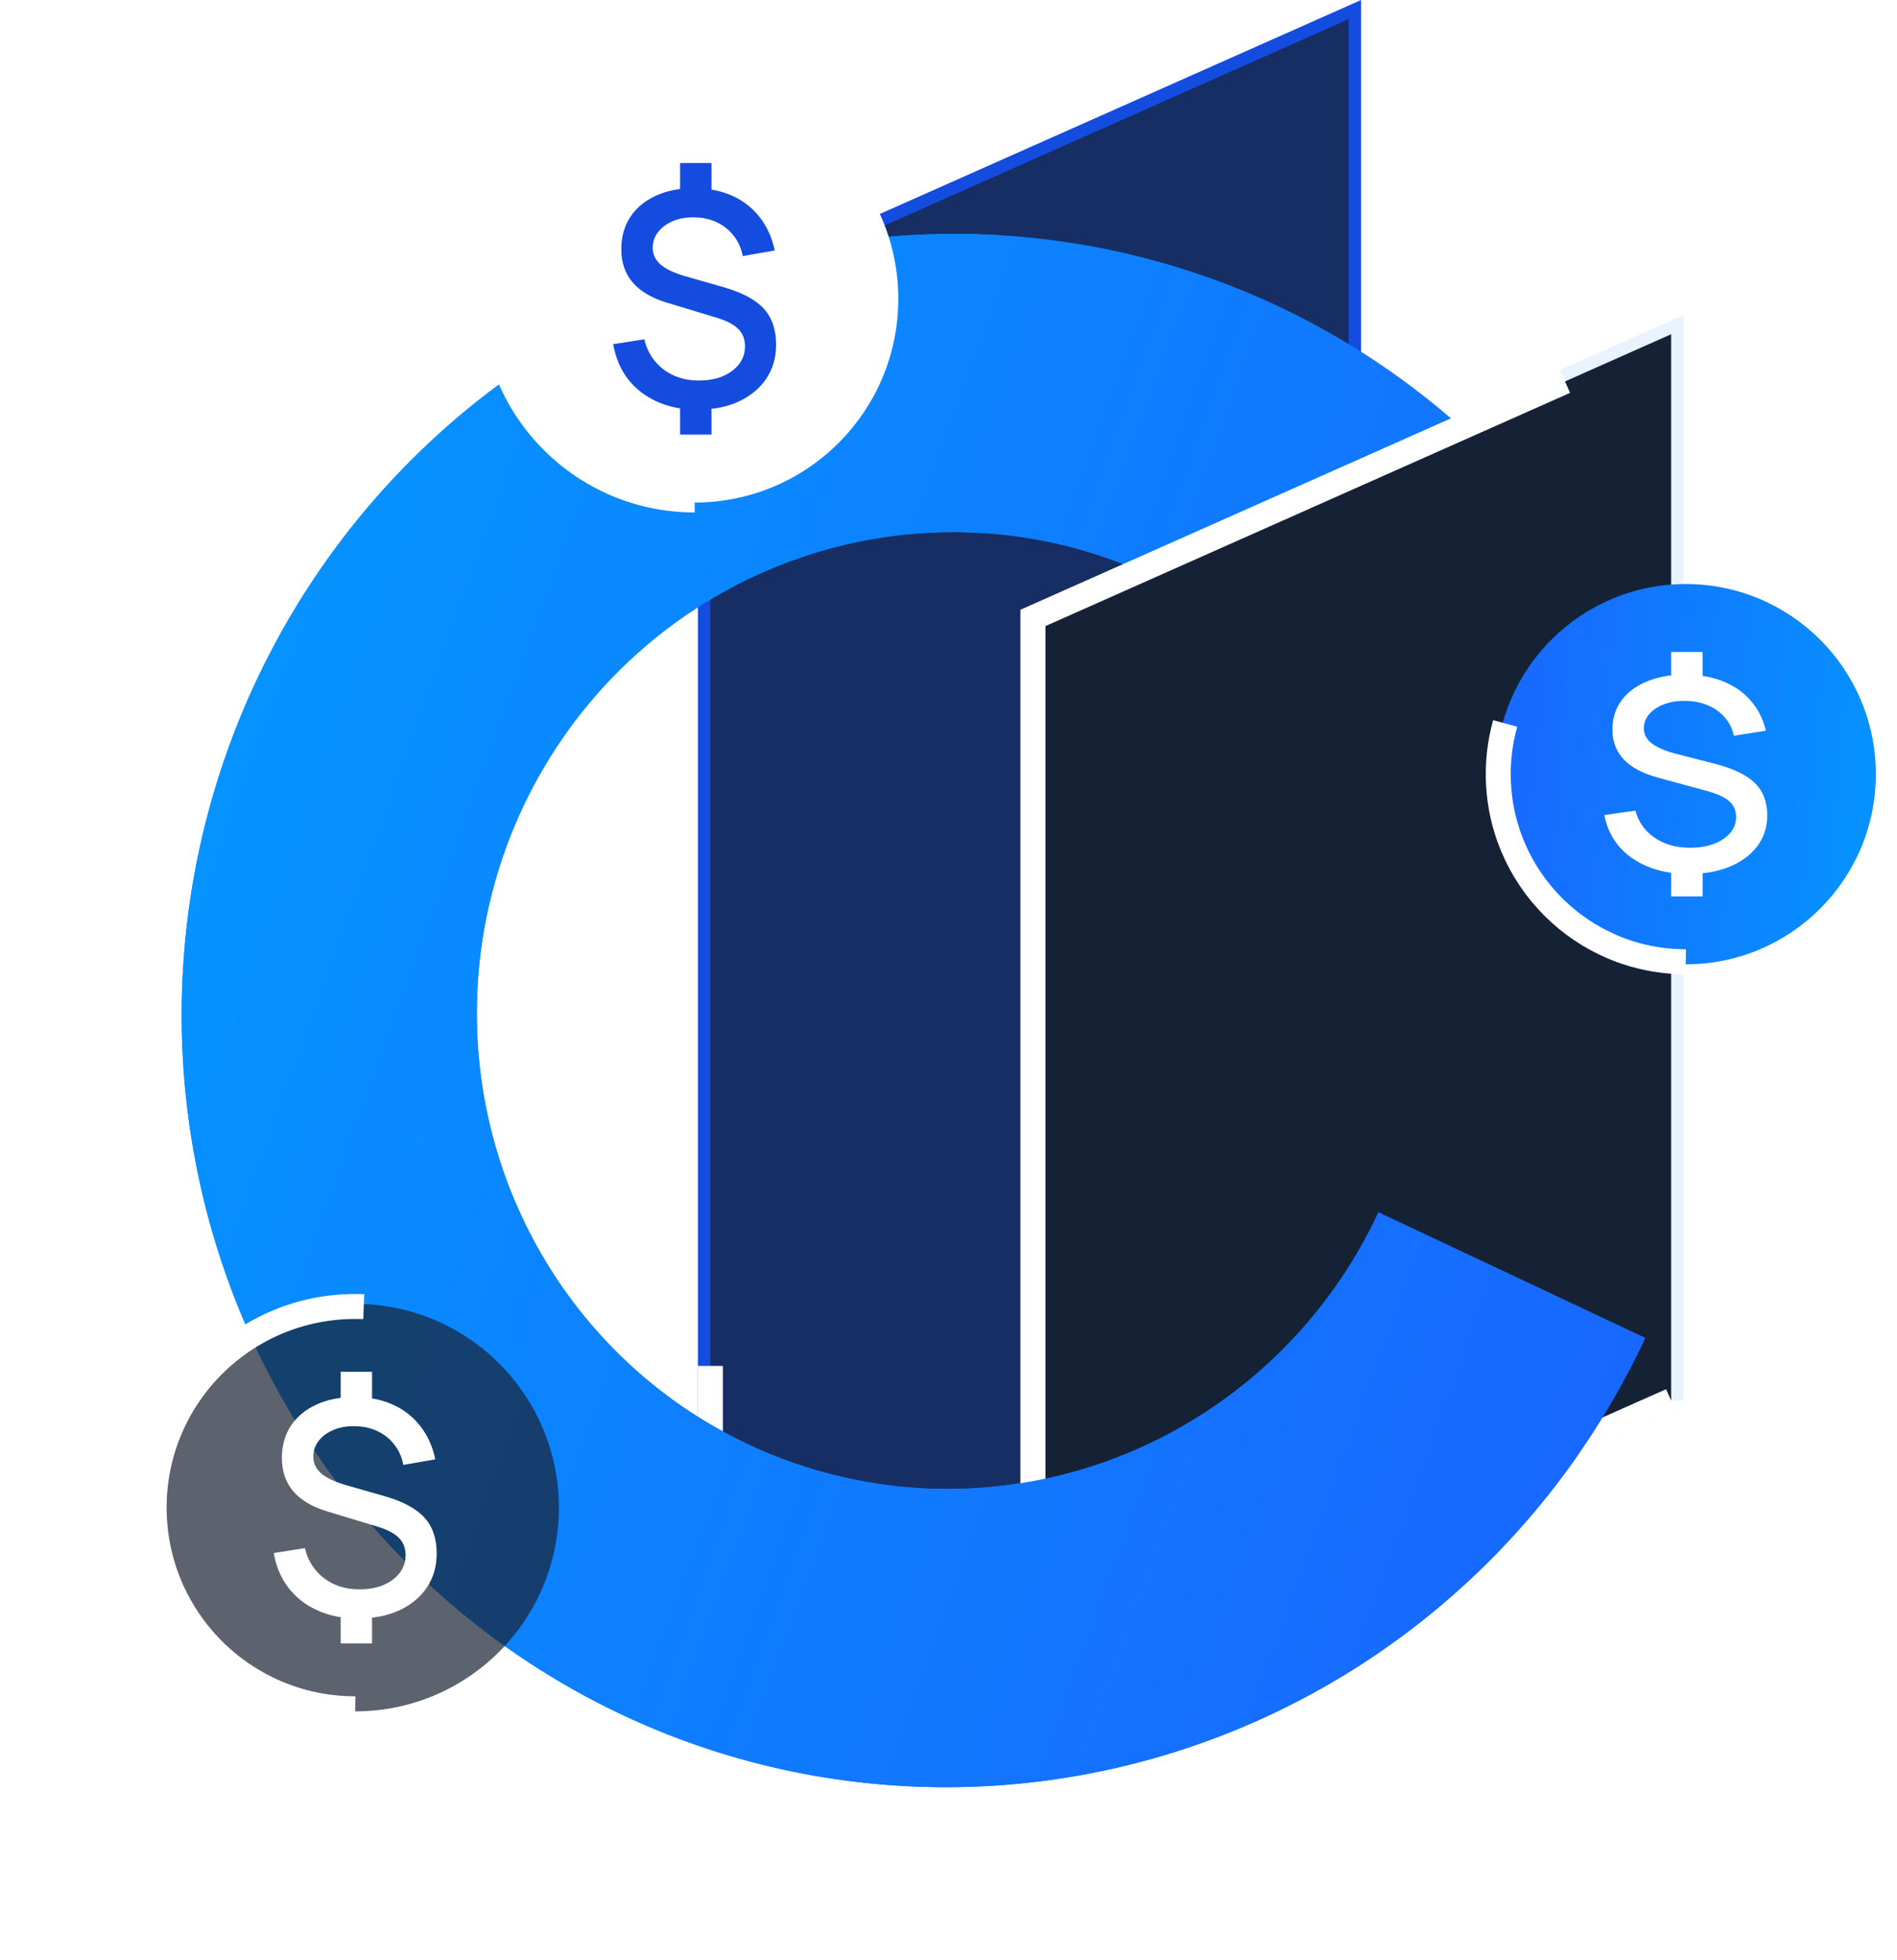 <?xml version="1.0" encoding="UTF-8"?> <svg xmlns="http://www.w3.org/2000/svg" width="152" height="157" viewBox="0 0 152 157" fill="none"><g id="grg4 1" clip-path="url(#clip0_5_840)"><path id="Vector" d="M80.6 112.18L29.464 134.908V86.645L80.6 63.918V112.18Z" fill="white" stroke="white" stroke-width="2" style="animation: 6.25s linear 0s infinite normal forwards running motion-ainm-id-406_-0; stroke-dasharray: 68.109px, 140.336px; stroke-dashoffset: -208.445px;"></path><path id="Vector_2" d="M55.921 23.616L109.058 -0V113.446L55.921 137.062V23.616Z" fill="#134CDE" style="animation: 6.25s linear 0s infinite normal forwards running motion-ainm-id-406_-1; stroke-dasharray: 148.139px, 195.049px; stroke-dashoffset: -343.189px;"></path><path id="Vector_3" d="M108.058 112.796L56.921 135.523V24.265L108.058 1.538V112.796Z" fill="#192131" fill-opacity="0.7" stroke="white" stroke-width="2" style="animation: 6.25s linear 0s infinite normal forwards running motion-ainm-id-406_-2; stroke-dasharray: 82.079px, 252.356px; stroke-dashoffset: -334.435px;"></path><path id="Vector_4" d="M131.837 107.161C126.229 119.197 116.967 129.128 105.405 135.503C93.843 141.877 80.588 144.361 67.575 142.591C54.562 140.821 42.476 134.891 33.081 125.666C23.687 116.441 17.477 104.405 15.36 91.319C13.242 78.232 15.328 64.78 21.313 52.929C27.298 41.078 36.867 31.449 48.623 25.45C60.378 19.451 73.703 17.395 86.651 19.585C99.598 21.774 111.489 28.093 120.585 37.618L103.518 54.255C97.915 48.387 90.59 44.495 82.615 43.146C74.639 41.798 66.431 43.064 59.19 46.759C51.949 50.455 46.055 56.386 42.368 63.686C38.682 70.986 37.397 79.272 38.701 87.333C40.005 95.394 43.83 102.808 49.617 108.49C55.404 114.172 62.849 117.825 70.865 118.916C78.88 120.006 87.045 118.476 94.167 114.549C101.289 110.623 106.994 104.505 110.448 97.091L131.837 107.161Z" fill="url(#paint0_linear_5_840)" style="animation: 6.25s linear 0s infinite normal forwards running motion-ainm-id-406_-3; stroke-dasharray: 443.806px, 111.203px; stroke-dashoffset: -555.008px;"></path><path id="Vector_5" d="M81.767 48.848L134.904 25.231V112.833L81.767 136.45V48.848Z" fill="#E9F3FF" style="animation: 6.25s linear 0s infinite normal forwards running motion-ainm-id-406_-4; stroke-dasharray: 49.034px, 242.467px; stroke-dashoffset: -291.502px;"></path><path id="Vector_6" d="M133.904 112.182L82.767 134.91V49.497L133.904 26.769V112.182Z" fill="#152236" stroke="white" stroke-width="2" style="animation: 6.25s linear 0s infinite normal forwards running motion-ainm-id-406_-5; stroke-dasharray: 188.025px, 94.721px; stroke-dashoffset: -282.746px;"></path><g id="Group" filter="url(#filter0_i_5_840)"><path id="Vector_7" d="M135.075 46.778C126.664 46.778 119.845 53.597 119.845 62.008C119.845 70.419 126.664 77.238 135.075 77.238C143.486 77.238 150.305 70.419 150.305 62.008C150.305 53.597 143.486 46.778 135.075 46.778Z" fill="url(#paint1_linear_5_840)" style="animation: 6.25s linear 0s infinite normal forwards running motion-ainm-id-406_-6; stroke-dasharray: 0.863px, 94.843px; stroke-dashoffset: -95.707px;"></path><path id="Vector_8" d="M135.074 77.032C126.777 77.032 120.051 70.305 120.051 62.008C120.051 53.711 126.777 46.984 135.074 46.984C143.372 46.984 150.099 53.711 150.099 62.008C150.099 70.305 143.372 77.032 135.074 77.032Z" stroke="white" stroke-width="2" style="animation: 6.25s linear 0s infinite normal forwards running motion-ainm-id-406_-7; stroke-dasharray: 27.715px, 66.697px; stroke-dashoffset: -94.411px;"></path></g><path id="Vector_9" d="M133.907 71.799V69.306H136.424V71.799H133.907ZM133.907 54.721V52.218H136.424V54.721H133.907ZM135.292 69.999C134.088 69.999 133.012 69.807 132.064 69.424C131.117 69.04 130.338 68.497 129.728 67.794C129.126 67.083 128.733 66.245 128.548 65.279L131.041 64.928C131.282 65.837 131.795 66.561 132.582 67.101C133.369 67.634 134.312 67.9 135.412 67.9C136.504 67.9 137.391 67.669 138.074 67.208C138.764 66.746 139.109 66.156 139.109 65.439C139.109 64.928 138.933 64.512 138.58 64.193C138.234 63.873 137.668 63.603 136.882 63.383L132.811 62.275C130.402 61.614 129.198 60.336 129.198 58.44C129.198 57.545 129.439 56.767 129.921 56.106C130.41 55.446 131.097 54.934 131.98 54.572C132.863 54.21 133.895 54.029 135.075 54.029C136.207 54.043 137.211 54.228 138.086 54.583C138.969 54.938 139.7 55.449 140.278 56.117C140.864 56.785 141.269 57.587 141.494 58.525L138.929 58.93C138.816 58.383 138.58 57.9 138.218 57.481C137.865 57.062 137.415 56.735 136.869 56.501C136.332 56.266 135.725 56.145 135.051 56.138C134.417 56.124 133.847 56.213 133.341 56.405C132.843 56.589 132.446 56.852 132.149 57.193C131.86 57.527 131.715 57.907 131.715 58.333C131.715 58.802 131.92 59.2 132.329 59.526C132.739 59.853 133.385 60.133 134.268 60.368L137.46 61.188C138.921 61.572 139.977 62.087 140.627 62.733C141.277 63.379 141.602 64.239 141.602 65.311C141.602 66.249 141.337 67.069 140.807 67.772C140.286 68.468 139.551 69.015 138.604 69.413C137.656 69.804 136.552 69.999 135.292 69.999Z" fill="white" style="animation: 6.25s linear 0s infinite normal forwards running motion-ainm-id-406_-8; stroke-dasharray: 79.396px, 27.023px; stroke-dashoffset: -106.419px;"></path><path id="Vector_10" d="M131.837 107.161C127.055 117.424 119.599 126.192 110.273 132.518C100.946 138.845 90.103 142.492 78.909 143.067C67.716 143.641 56.597 141.121 46.751 135.777C36.904 130.434 28.703 122.47 23.03 112.743C17.358 103.017 14.429 91.896 14.559 80.578C14.689 69.261 17.873 58.176 23.768 48.517C29.664 38.858 38.047 30.991 48.015 25.764C57.983 20.537 69.158 18.148 80.336 18.854L78.725 42.696C71.839 42.261 64.956 43.733 58.816 46.953C52.676 50.173 47.512 55.018 43.881 60.968C40.249 66.918 38.288 73.746 38.208 80.717C38.128 87.688 39.932 94.539 43.426 100.53C46.92 106.521 51.972 111.427 58.037 114.718C64.102 118.01 70.951 119.562 77.846 119.208C84.741 118.855 91.421 116.608 97.165 112.711C102.91 108.814 107.503 103.413 110.448 97.091L131.837 107.161Z" fill="url(#paint2_linear_5_840)" style="animation: 6.25s linear 0s infinite normal forwards running motion-ainm-id-406_-9; stroke-dasharray: 28.832px, 452.785px; stroke-dashoffset: -481.618px;"></path><g id="Group_2" filter="url(#filter1_i_5_840)"><path id="Vector_11" d="M28.464 104.435C19.451 104.435 12.146 111.741 12.146 120.753C12.146 129.765 19.451 137.071 28.464 137.071C37.476 137.071 44.782 129.765 44.782 120.753C44.782 111.741 37.476 104.435 28.464 104.435Z" fill="#192131" fill-opacity="0.7" style="animation: 6.25s linear 0s infinite normal forwards running motion-ainm-id-406_-10; stroke-dasharray: 1.066px, 101.478px; stroke-dashoffset: -102.544px;"></path><path id="Vector_12" d="M28.463 136.865C19.565 136.865 12.352 129.651 12.352 120.753C12.352 111.855 19.565 104.642 28.463 104.642C37.361 104.642 44.575 111.855 44.576 120.753C44.576 129.651 37.362 136.865 28.463 136.865Z" stroke="white" stroke-width="2" style="animation: 6.25s linear 0s infinite normal forwards running motion-ainm-id-406_-11; stroke-dasharray: 51.306px, 49.941px; stroke-dashoffset: -101.246px;"></path></g><path id="Vector_13" d="M27.295 131.632V128.862H29.812V131.632H27.295ZM27.295 112.657V109.875H29.812V112.657H27.295ZM28.68 129.632C27.476 129.632 26.4 129.419 25.453 128.993C24.505 128.567 23.727 127.963 23.116 127.182C22.514 126.392 22.121 125.461 21.936 124.388L24.429 123.997C24.67 125.007 25.184 125.812 25.971 126.412C26.757 127.004 27.701 127.3 28.801 127.3C29.893 127.3 30.78 127.043 31.462 126.53C32.153 126.017 32.498 125.362 32.498 124.565C32.498 123.997 32.321 123.536 31.968 123.18C31.623 122.825 31.057 122.525 30.27 122.281L26.2 121.05C23.791 120.316 22.587 118.895 22.587 116.788C22.587 115.794 22.828 114.93 23.309 114.196C23.799 113.462 24.485 112.894 25.369 112.491C26.252 112.089 27.283 111.887 28.463 111.887C29.596 111.903 30.599 112.108 31.474 112.503C32.357 112.898 33.088 113.466 33.666 114.208C34.252 114.949 34.657 115.841 34.882 116.883L32.317 117.333C32.205 116.725 31.968 116.188 31.607 115.723C31.253 115.257 30.804 114.894 30.258 114.634C29.72 114.373 29.114 114.239 28.439 114.231C27.805 114.215 27.235 114.314 26.729 114.527C26.232 114.732 25.834 115.024 25.537 115.403C25.248 115.774 25.104 116.196 25.104 116.67C25.104 117.191 25.308 117.633 25.718 117.996C26.127 118.359 26.773 118.67 27.657 118.931L30.848 119.842C32.309 120.268 33.365 120.841 34.015 121.559C34.666 122.277 34.991 123.232 34.991 124.423C34.991 125.465 34.726 126.377 34.196 127.158C33.674 127.931 32.939 128.539 31.992 128.981C31.045 129.415 29.941 129.632 28.68 129.632Z" fill="white" style="animation: 6.25s linear 0s infinite normal forwards running motion-ainm-id-406_-12; stroke-dasharray: 23.963px, 86.977px; stroke-dashoffset: -110.939px;"></path><g id="Group_3"><path id="Vector_14" d="M55.66 7.615C46.648 7.615 39.342 14.921 39.342 23.933C39.342 32.945 46.648 40.251 55.66 40.251C64.672 40.251 71.978 32.945 71.978 23.933C71.978 14.921 64.672 7.615 55.66 7.615Z" fill="white" style="animation: 6.25s linear 0s infinite normal forwards running motion-ainm-id-406_-13; stroke-dasharray: 80.535px, 22.009px; stroke-dashoffset: -102.544px;"></path><path id="Vector_15" d="M55.66 40.045C46.762 40.045 39.549 32.831 39.549 23.933C39.549 15.035 46.762 7.821 55.66 7.821C64.558 7.821 71.772 15.034 71.772 23.933C71.772 32.831 64.558 40.045 55.66 40.045Z" stroke="white" stroke-width="2" style="animation: 6.25s linear 0s infinite normal forwards running motion-ainm-id-406_-14; stroke-dasharray: 64.216px, 37.032px; stroke-dashoffset: -101.247px;"></path></g><path id="Vector_16" d="M54.492 34.811V32.041H57.009V34.811H54.492ZM54.492 15.835V13.054H57.009V15.835H54.492ZM55.877 32.811C54.672 32.811 53.597 32.597 52.649 32.171C51.702 31.745 50.923 31.142 50.313 30.36C49.711 29.571 49.318 28.64 49.133 27.567L51.626 27.176C51.867 28.186 52.38 28.991 53.167 29.591C53.954 30.183 54.897 30.479 55.997 30.479C57.089 30.479 57.976 30.222 58.659 29.709C59.349 29.196 59.694 28.541 59.694 27.744C59.694 27.176 59.518 26.714 59.164 26.359C58.819 26.004 58.253 25.704 57.467 25.459L53.396 24.228C50.987 23.494 49.783 22.074 49.783 19.967C49.783 18.973 50.024 18.108 50.506 17.374C50.995 16.64 51.682 16.072 52.565 15.67C53.448 15.267 54.48 15.066 55.66 15.066C56.792 15.082 57.796 15.287 58.671 15.682C59.554 16.076 60.285 16.644 60.863 17.386C61.449 18.128 61.854 19.02 62.079 20.061L59.514 20.511C59.401 19.904 59.164 19.367 58.803 18.901C58.45 18.436 58 18.073 57.454 17.812C56.916 17.552 56.31 17.418 55.636 17.41C55.002 17.394 54.432 17.493 53.926 17.706C53.428 17.911 53.031 18.203 52.734 18.582C52.445 18.953 52.3 19.375 52.3 19.849C52.3 20.369 52.505 20.811 52.914 21.174C53.324 21.537 53.97 21.849 54.853 22.109L58.044 23.021C59.506 23.447 60.562 24.019 61.212 24.737C61.862 25.456 62.187 26.41 62.187 27.602C62.187 28.644 61.922 29.555 61.392 30.337C60.871 31.11 60.136 31.718 59.189 32.16C58.241 32.594 57.137 32.811 55.877 32.811Z" fill="#134CDE" style="animation: 6.25s linear 0s infinite normal forwards running motion-ainm-id-406_-15; stroke-dasharray: 2.877px, 108.061px; stroke-dashoffset: -110.937px;"></path></g><defs><filter id="filter0_i_5_840" x="115.082" y="42.016" width="39.985" height="39.985" filterUnits="userSpaceOnUse" color-interpolation-filters="sRGB"><feFlood flood-opacity="0" result="BackgroundImageFix"></feFlood><feBlend mode="normal" in="SourceGraphic" in2="BackgroundImageFix" result="shape"></feBlend><feColorMatrix in="SourceAlpha" type="matrix" values="0 0 0 0 0 0 0 0 0 0 0 0 0 0 0 0 0 0 127 0" result="hardAlpha"></feColorMatrix><feOffset></feOffset><feGaussianBlur stdDeviation="3.81"></feGaussianBlur><feComposite in2="hardAlpha" operator="arithmetic" k2="-1" k3="1"></feComposite><feColorMatrix type="matrix" values="0 0 0 0 0.059 0 0 0 0 0.49 0 0 0 0 1 0 0 0 0.5 0"></feColorMatrix><feBlend mode="normal" in2="shape" result="effect1_innerShadow_5_840"></feBlend></filter><filter id="filter1_i_5_840" x="-4.522" y="87.768" width="65.972" height="65.971" filterUnits="userSpaceOnUse" color-interpolation-filters="sRGB"><feFlood flood-opacity="0" result="BackgroundImageFix"></feFlood><feBlend mode="normal" in="SourceGraphic" in2="BackgroundImageFix" result="shape"></feBlend><feColorMatrix in="SourceAlpha" type="matrix" values="0 0 0 0 0 0 0 0 0 0 0 0 0 0 0 0 0 0 127 0" result="hardAlpha"></feColorMatrix><feOffset></feOffset><feGaussianBlur stdDeviation="3.81"></feGaussianBlur><feComposite in2="hardAlpha" operator="arithmetic" k2="-1" k3="1"></feComposite><feColorMatrix type="matrix" values="0 0 0 0 0.059 0 0 0 0 0.49 0 0 0 0 1 0 0 0 0.5 0"></feColorMatrix><feBlend mode="normal" in2="shape" result="effect1_innerShadow_5_840"></feBlend></filter><linearGradient id="paint0_linear_5_840" x1="119.469" y1="157" x2="-5.754" y2="111.855" gradientUnits="userSpaceOnUse"><stop stop-color="#1966FF"></stop><stop offset="1" stop-color="#0594FF"></stop></linearGradient><linearGradient id="paint1_linear_5_840" x1="119.845" y1="46.778" x2="152.667" y2="49.581" gradientUnits="userSpaceOnUse"><stop stop-color="#1966FF"></stop><stop offset="1" stop-color="#0594FF"></stop></linearGradient><linearGradient id="paint2_linear_5_840" x1="119.469" y1="157" x2="-5.754" y2="111.855" gradientUnits="userSpaceOnUse"><stop stop-color="#1966FF"></stop><stop offset="1" stop-color="#0594FF"></stop></linearGradient><clipPath id="clip0_5_840"><rect width="152" height="157" fill="white" style="animation: 6.25s linear 0s infinite normal forwards running motion-ainm-id-406_-16; stroke-dasharray: 340.244px, 277.756px; stroke-dashoffset: -618px;"></rect></clipPath></defs><style> @keyframes motion-ainm-id-406_-0{ 0%{ stroke-dasharray: 68.109px, 140.336px; stroke-dashoffset: -208.445px; } 100%{ stroke-dasharray: 68.109px, 140.336px; stroke-dashoffset: 0px; } } @keyframes motion-ainm-id-406_-1{ 0%{ stroke-dasharray: 148.139px, 195.049px; stroke-dashoffset: -343.189px; } 100%{ stroke-dasharray: 148.139px, 195.049px; stroke-dashoffset: 0px; } } @keyframes motion-ainm-id-406_-2{ 0%{ stroke-dasharray: 82.079px, 252.356px; stroke-dashoffset: -334.435px; } 100%{ stroke-dasharray: 82.079px, 252.356px; stroke-dashoffset: 0px; } } @keyframes motion-ainm-id-406_-3{ 0%{ stroke-dasharray: 443.806px, 111.203px; stroke-dashoffset: -555.008px; } 100%{ stroke-dasharray: 443.806px, 111.203px; stroke-dashoffset: 0px; } } @keyframes motion-ainm-id-406_-4{ 0%{ stroke-dasharray: 49.034px, 242.467px; stroke-dashoffset: -291.502px; } 100%{ stroke-dasharray: 49.034px, 242.467px; stroke-dashoffset: 0px; } } @keyframes motion-ainm-id-406_-5{ 0%{ stroke-dasharray: 188.025px, 94.721px; stroke-dashoffset: -282.746px; } 100%{ stroke-dasharray: 188.025px, 94.721px; stroke-dashoffset: 0px; } } @keyframes motion-ainm-id-406_-6{ 0%{ stroke-dasharray: 0.863px, 94.843px; stroke-dashoffset: -95.707px; } 100%{ stroke-dasharray: 0.863px, 94.843px; stroke-dashoffset: 0px; } } @keyframes motion-ainm-id-406_-7{ 0%{ stroke-dasharray: 27.715px, 66.697px; stroke-dashoffset: -94.411px; } 100%{ stroke-dasharray: 27.715px, 66.697px; stroke-dashoffset: 0px; } } @keyframes motion-ainm-id-406_-8{ 0%{ stroke-dasharray: 79.396px, 27.023px; stroke-dashoffset: -106.419px; } 100%{ stroke-dasharray: 79.396px, 27.023px; stroke-dashoffset: 0px; } } @keyframes motion-ainm-id-406_-9{ 0%{ stroke-dasharray: 28.832px, 452.785px; stroke-dashoffset: -481.618px; } 100%{ stroke-dasharray: 28.832px, 452.785px; stroke-dashoffset: 0px; } } @keyframes motion-ainm-id-406_-10{ 0%{ stroke-dasharray: 1.066px, 101.478px; stroke-dashoffset: -102.544px; } 100%{ stroke-dasharray: 1.066px, 101.478px; stroke-dashoffset: 0px; } } @keyframes motion-ainm-id-406_-11{ 0%{ stroke-dasharray: 51.306px, 49.941px; stroke-dashoffset: -101.246px; } 100%{ stroke-dasharray: 51.306px, 49.941px; stroke-dashoffset: 0px; } } @keyframes motion-ainm-id-406_-12{ 0%{ stroke-dasharray: 23.963px, 86.977px; stroke-dashoffset: -110.939px; } 100%{ stroke-dasharray: 23.963px, 86.977px; stroke-dashoffset: 0px; } } @keyframes motion-ainm-id-406_-13{ 0%{ stroke-dasharray: 80.535px, 22.01px; stroke-dashoffset: -102.544px; } 100%{ stroke-dasharray: 80.535px, 22.01px; stroke-dashoffset: 0px; } } @keyframes motion-ainm-id-406_-14{ 0%{ stroke-dasharray: 64.216px, 37.032px; stroke-dashoffset: -101.247px; } 100%{ stroke-dasharray: 64.216px, 37.032px; stroke-dashoffset: 0px; } } @keyframes motion-ainm-id-406_-15{ 0%{ stroke-dasharray: 2.877px, 108.061px; stroke-dashoffset: -110.937px; } 100%{ stroke-dasharray: 2.877px, 108.061px; stroke-dashoffset: 0px; } } @keyframes motion-ainm-id-406_-16{ 0%{ stroke-dasharray: 340.244px, 277.756px; stroke-dashoffset: -618px; } 100%{ stroke-dasharray: 340.244px, 277.756px; stroke-dashoffset: 0px; } } </style></svg> 